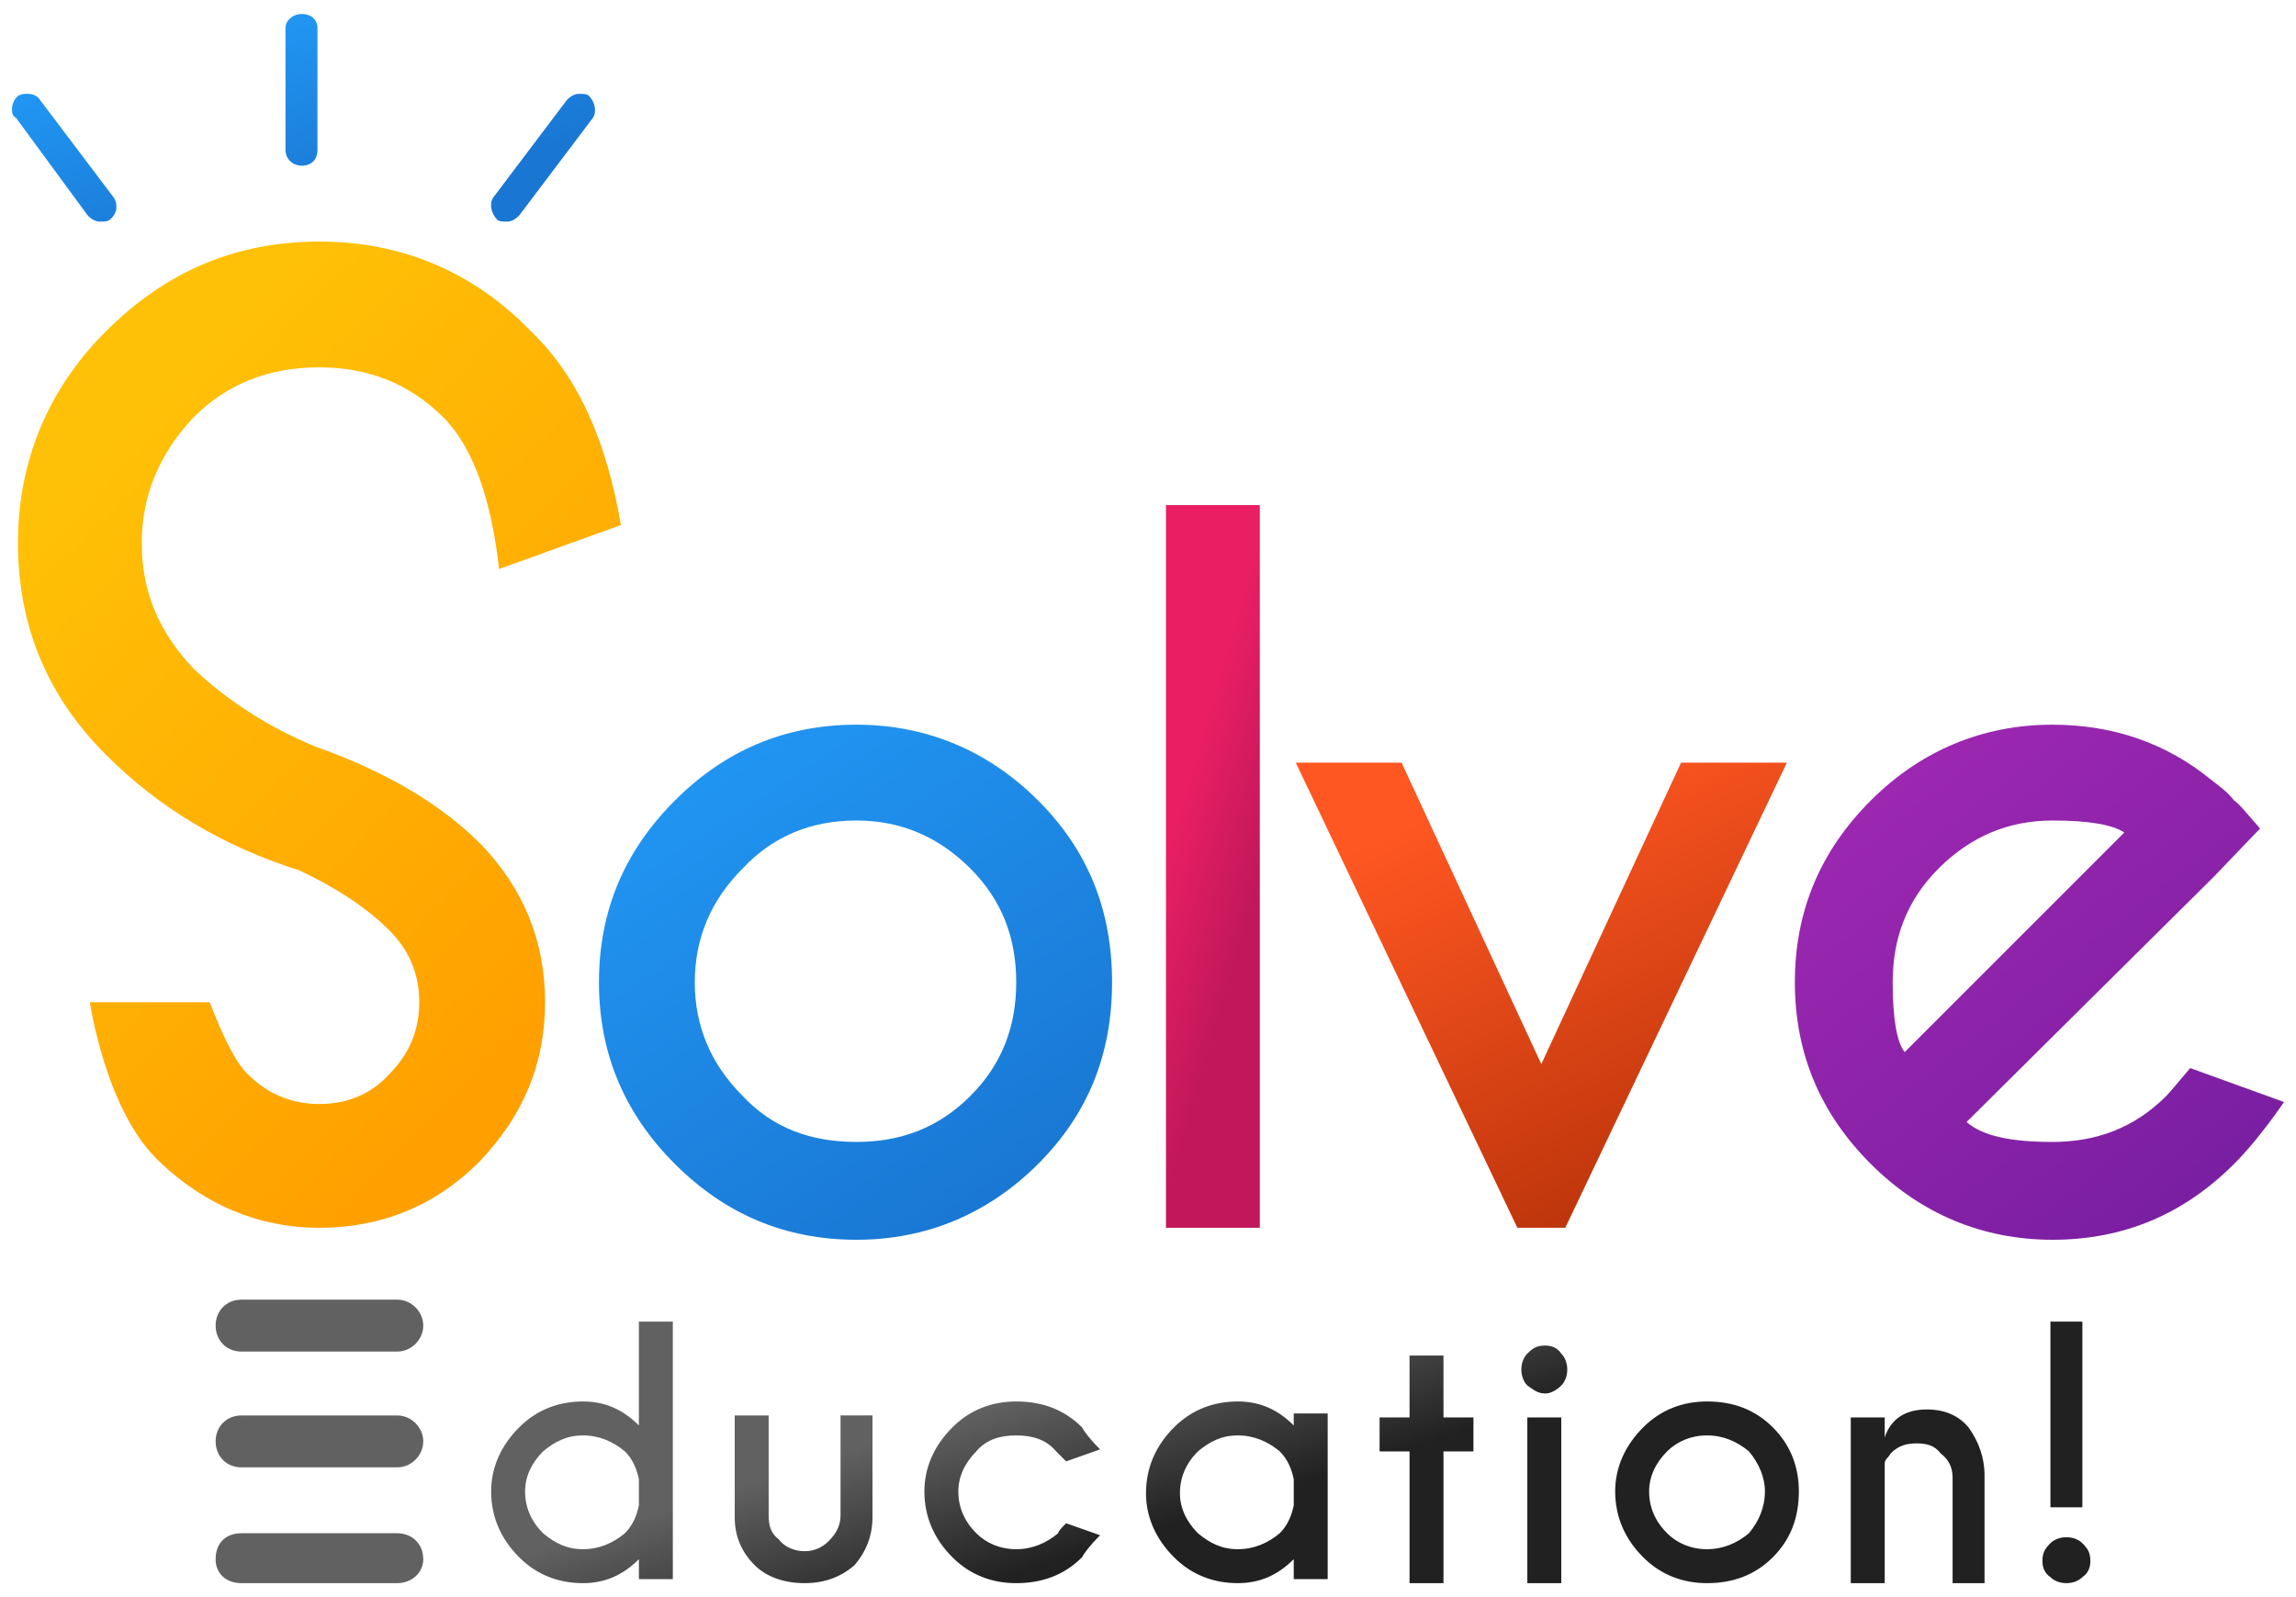 <?xml version="1.0" encoding="UTF-8"?>
<!DOCTYPE svg PUBLIC "-//W3C//DTD SVG 1.1//EN" "http://www.w3.org/Graphics/SVG/1.1/DTD/svg11.dtd">
<!-- Creator: CorelDRAW X7 -->
<svg xmlns="http://www.w3.org/2000/svg" xml:space="preserve" width="1150px" height="800px" version="1.1" style="shape-rendering:geometricPrecision; text-rendering:geometricPrecision; image-rendering:optimizeQuality; fill-rule:evenodd; clip-rule:evenodd"
viewBox="0 0 1150 800"
 xmlns:xlink="http://www.w3.org/1999/xlink">
 <defs>
  <style type="text/css">
   <![CDATA[
    .fil4 {fill:url(#id0)}
    .fil2 {fill:url(#id1)}
    .fil6 {fill:url(#id2)}
    .fil1 {fill:url(#id3)}
    .fil0 {fill:url(#id4)}
    .fil3 {fill:url(#id5)}
    .fil5 {fill:url(#id6)}
   ]]>
  </style>
  <linearGradient id="id0" gradientUnits="userSpaceOnUse" x1="726.989" y1="401.481" x2="817.058" y2="595.411">
   <stop offset="0" style="stop-opacity:1; stop-color:#FF5722"/>
   <stop offset="1" style="stop-opacity:1; stop-color:#BF360C"/>
  </linearGradient>
  <linearGradient id="id1" gradientUnits="userSpaceOnUse" x1="351.436" y1="372.379" x2="505.978" y2="611.626">
   <stop offset="0" style="stop-opacity:1; stop-color:#2196F3"/>
   <stop offset="1" style="stop-opacity:1; stop-color:#1976D2"/>
  </linearGradient>
  <linearGradient id="id2" gradientUnits="userSpaceOnUse" x1="564.268" y1="682.062" x2="590.06" y2="762.48">
   <stop offset="0" style="stop-opacity:1; stop-color:#616161"/>
   <stop offset="1" style="stop-opacity:1; stop-color:#212121"/>
  </linearGradient>
  <linearGradient id="id3" gradientUnits="userSpaceOnUse" x1="31.161" y1="243.29" x2="288.477" y2="492.844">
   <stop offset="0" style="stop-opacity:1; stop-color:#FFC107"/>
   <stop offset="1" style="stop-opacity:1; stop-color:#FFA000"/>
  </linearGradient>
  <linearGradient id="id4" gradientUnits="userSpaceOnUse" xlink:href="#id1" x1="137.687" y1="9.956" x2="166.371" y2="108.111">
  </linearGradient>
  <linearGradient id="id5" gradientUnits="userSpaceOnUse" x1="585.278" y1="427.243" x2="630.258" y2="440.355">
   <stop offset="0" style="stop-opacity:1; stop-color:#E91E63"/>
   <stop offset="1" style="stop-opacity:1; stop-color:#C2185B"/>
  </linearGradient>
  <linearGradient id="id6" gradientUnits="userSpaceOnUse" x1="944.776" y1="394.95" x2="1098.66" y2="589.056">
   <stop offset="0" style="stop-opacity:1; stop-color:#9C27B0"/>
   <stop offset="1" style="stop-opacity:1; stop-color:#7B1FA2"/>
  </linearGradient>
 </defs>
 <g id="Layer_x0020_1">
  <g id="_2539300238432">
   <path class="fil0" d="M50 111c-2,0 -4,-1 -6,-3l-36 -49c-2,-1 -2,-3 -2,-4 0,-3 1,-5 3,-7 2,-1 3,-1 5,-1 2,0 5,1 6,3l37 49c2,3 2,8 -2,11 -1,1 -3,1 -5,1zm204 0c-2,0 -4,0 -5,-1 -3,-3 -4,-8 -2,-11l37 -49c2,-2 4,-3 6,-3 2,0 4,0 5,1 3,3 4,8 2,11l-37 49c-2,2 -4,3 -6,3zm-103 -28l0 0c-4,0 -8,-3 -8,-8l0 -61c0,-4 4,-7 8,-7l0 0c5,0 8,3 8,7l0 61c0,5 -3,8 -8,8z"/>
   <path class="fil1" d="M158 374c-24,-10 -44,-23 -61,-39 -17,-18 -26,-38 -26,-63 0,-24 9,-45 26,-63 17,-17 38,-25 63,-25 24,0 45,8 62,25 15,15 24,41 28,76l61 -22c-7,-41 -21,-74 -45,-97 -29,-30 -65,-45 -106,-45 -42,0 -77,15 -107,45 -29,29 -44,65 -44,106 0,42 15,77 44,106 27,27 59,46 97,58 19,9 34,19 45,30 10,10 15,22 15,36 0,14 -5,26 -15,36 -9,10 -21,15 -35,15 -14,0 -26,-5 -36,-15 -6,-6 -12,-18 -19,-36l-60 0c0,0 8,55 35,80 22,21 49,33 80,33 31,0 58,-11 80,-33 22,-23 33,-49 33,-80 0,-31 -11,-57 -32,-79 -21,-21 -49,-37 -83,-49z"/>
   <path class="fil2" d="M429 621c-36,0 -66,-13 -91,-38 -25,-25 -38,-55 -38,-91 0,-36 13,-66 38,-91 25,-25 55,-38 91,-38 35,0 66,13 91,38 25,25 37,55 37,91 0,36 -12,66 -37,91 -25,25 -56,38 -91,38zm0 -210c-23,0 -42,8 -57,24 -16,16 -24,35 -24,57 0,22 8,41 24,57 15,16 34,23 57,23 22,0 41,-7 57,-23 16,-16 23,-35 23,-57 0,-22 -7,-41 -23,-57 -16,-16 -35,-24 -57,-24z"/>
   <polygon class="fil3" points="631,615 584,615 584,253 631,253 "/>
   <polygon class="fil4" points="784,615 760,615 649,382 702,382 772,533 842,382 895,382 "/>
   <path class="fil5" d="M1028 621c-35,0 -66,-13 -91,-38 -25,-25 -38,-55 -38,-91 0,-36 13,-66 38,-91 25,-25 56,-38 91,-38 30,0 57,9 80,28 4,3 8,6 11,10 2,1 6,6 13,14l-23 24 -124 123c8,7 22,10 43,10 22,0 41,-7 57,-23 2,-2 6,-7 12,-14l47 17c-11,16 -20,26 -25,31 -25,25 -55,38 -91,38zm0 -210c-22,0 -41,8 -57,24 -16,16 -23,35 -23,57 0,18 2,30 6,35l110 -110c-6,-4 -18,-6 -36,-6z"/>
   <path class="fil6" d="M1043 662l0 93 -16 0 0 -93 16 0zm-922 47l78 0c7,0 13,6 13,13l0 0c0,7 -6,13 -13,13l-78 0c-8,0 -13,-6 -13,-13l0 0c0,-7 5,-13 13,-13zm0 59l78 0c7,0 13,5 13,13l0 0c0,7 -6,12 -13,12l-78 0c-8,0 -13,-5 -13,-12l0 0c0,-8 5,-13 13,-13zm0 -117l78 0c7,0 13,6 13,13l0 0c0,7 -6,13 -13,13l-78 0c-8,0 -13,-6 -13,-13l0 0c0,-7 5,-13 13,-13zm199 63l0 -52 17 0 0 129 -17 0 0 -10c-8,8 -17,12 -28,12 -12,0 -23,-4 -32,-13 -9,-9 -14,-20 -14,-33 0,-12 5,-23 14,-32 9,-9 20,-13 32,-13 11,0 20,4 28,12zm0 40l0 -13c-1,-5 -3,-10 -7,-14 -6,-5 -13,-8 -21,-8 -8,0 -14,3 -20,8 -6,6 -9,13 -9,20 0,8 3,15 9,21 6,5 12,8 20,8 8,0 15,-3 21,-8 4,-4 6,-9 7,-14zm83 39c-10,0 -19,-3 -25,-9 -7,-7 -10,-15 -10,-24l0 -51 17 0 0 50c0,5 1,9 5,12 3,4 8,6 13,6 5,0 9,-2 12,-5 4,-4 6,-8 6,-13l0 -50 16 0 0 51c0,9 -3,17 -9,24 -7,6 -15,9 -25,9zm131 -30l17 6c-5,5 -8,9 -9,11 -9,9 -20,13 -33,13 -12,0 -23,-4 -32,-13 -9,-9 -14,-20 -14,-33 0,-12 5,-23 14,-32 9,-9 20,-13 32,-13 13,0 24,4 33,13 1,2 4,6 9,11l-17 6c-2,-2 -4,-4 -5,-5 -5,-6 -12,-8 -20,-8 -8,0 -15,2 -20,8 -6,6 -9,13 -9,20 0,8 3,15 9,21 5,5 12,8 20,8 8,0 15,-3 21,-8 0,-1 2,-3 4,-5zm114 -49l0 -6 17 0 0 83 -17 0 0 -10c-8,8 -17,12 -28,12 -12,0 -23,-4 -32,-13 -9,-9 -14,-20 -14,-32 0,-13 5,-24 14,-33 9,-9 20,-13 32,-13 11,0 20,4 28,12zm0 40l0 -13c-1,-5 -3,-10 -7,-14 -6,-5 -13,-8 -21,-8 -8,0 -14,3 -20,8 -6,6 -9,13 -9,21 0,7 3,14 9,20 6,5 12,8 20,8 8,0 15,-3 21,-8 4,-4 6,-9 7,-14zm58 -44l0 -31 17 0 0 31 15 0 0 17 -15 0 0 66 -17 0 0 -66 -15 0 0 -17 15 0zm76 0l0 83 -17 0 0 -83 17 0zm-8 -36c3,0 6,1 8,4 2,2 3,5 3,8 0,3 -1,6 -3,8 -2,2 -5,4 -8,4 -4,0 -6,-2 -9,-4 -2,-2 -3,-5 -3,-8 0,-3 1,-6 3,-8 3,-3 5,-4 9,-4zm81 45c-8,0 -15,3 -20,8 -6,6 -9,13 -9,20 0,8 3,15 9,21 5,5 12,8 20,8 8,0 15,-3 21,-8 5,-6 8,-13 8,-21 0,-7 -3,-14 -8,-20 -6,-5 -13,-8 -21,-8zm0 -17c13,0 24,4 33,13 9,9 13,20 13,32 0,13 -4,24 -13,33 -9,9 -20,13 -33,13 -12,0 -23,-4 -32,-13 -9,-9 -14,-20 -14,-33 0,-12 5,-23 14,-32 9,-9 20,-13 32,-13zm89 31l0 60 -17 0 0 -83 17 0 0 10c3,-9 10,-14 21,-14 9,0 16,3 21,9 5,7 8,15 8,24l0 54 -16 0 0 -53c0,-5 -2,-9 -6,-12 -3,-4 -7,-5 -12,-5 -5,0 -9,1 -13,5 -1,2 -3,3 -3,5zm91 37c3,0 6,1 8,3 3,3 4,5 4,9 0,3 -1,6 -4,8 -2,2 -5,3 -8,3 -3,0 -6,-1 -8,-3 -3,-2 -4,-5 -4,-8 0,-4 1,-6 4,-9 2,-2 5,-3 8,-3z"/>
  </g>
 </g>
</svg>
